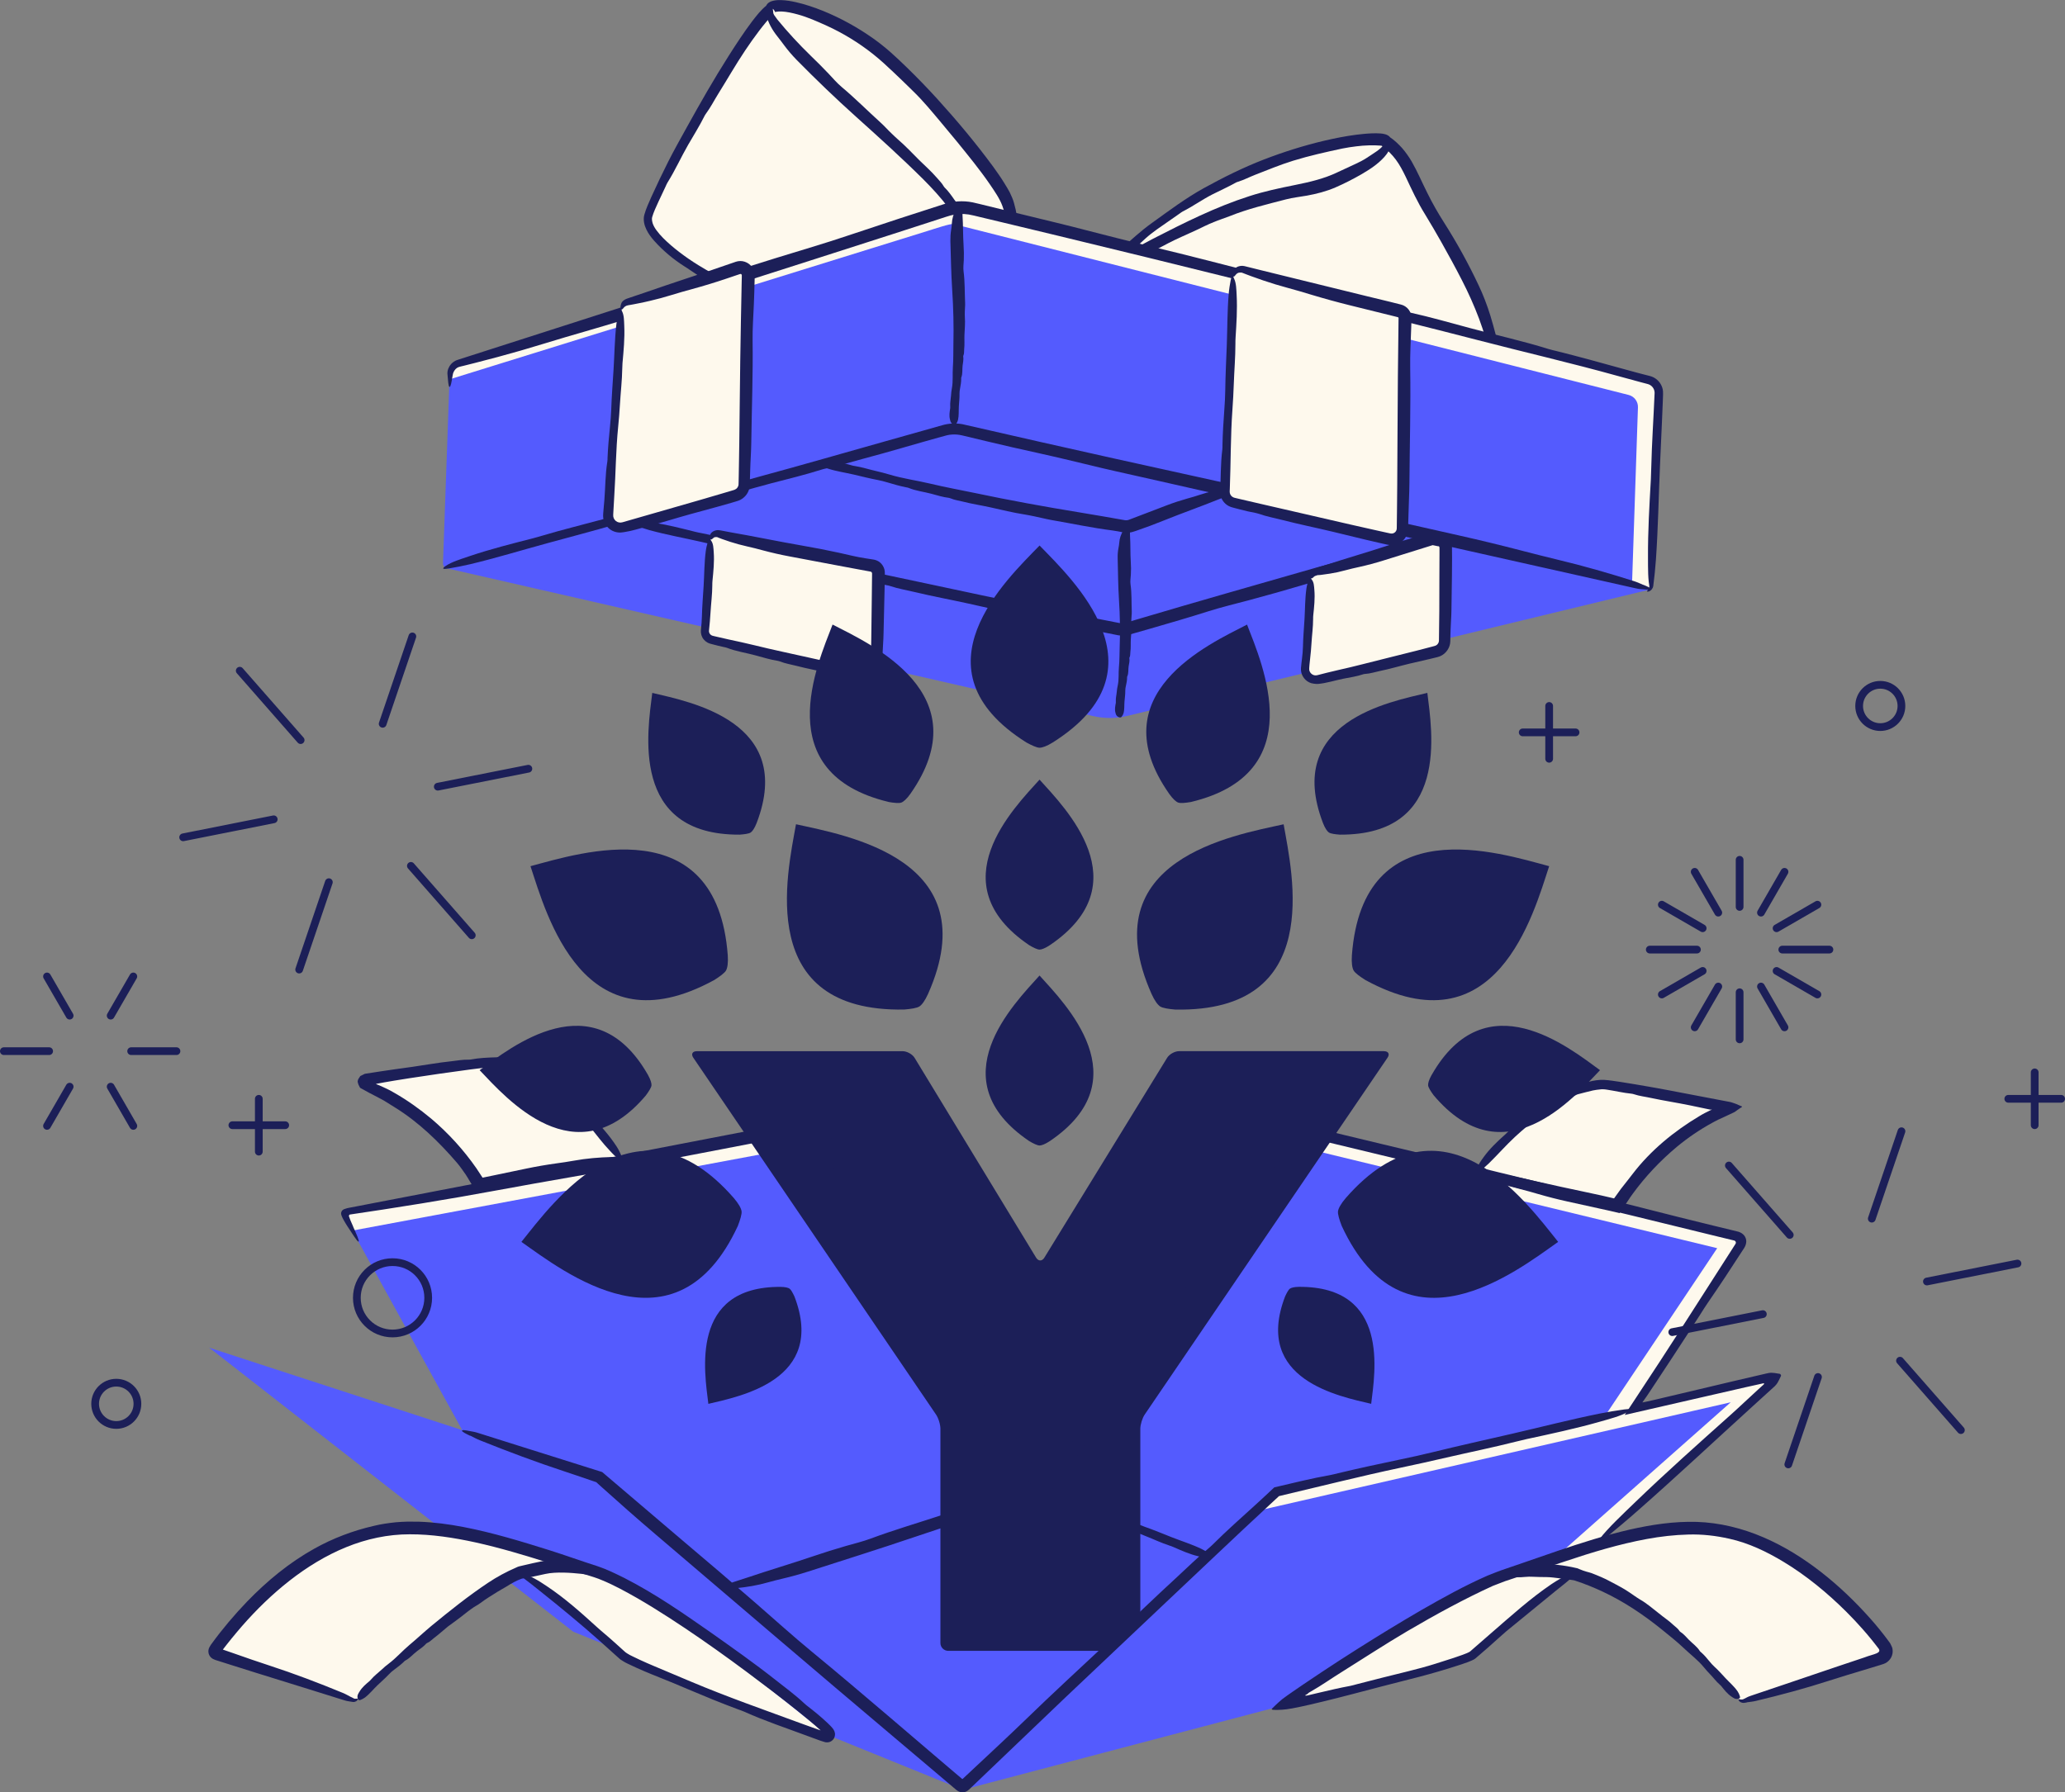 <?xml version="1.0" encoding="UTF-8"?><svg id="b" xmlns="http://www.w3.org/2000/svg" width="534.18" height="463.74" viewBox="0 0 534.18 463.74"><rect x="0" y="0" width="534.18" height="463.74" fill="#808080" stroke="none"/><g id="c"><g><polygon points="119.57 370.04 54.11 348.7 148.27 422.18 249.04 463.1 381.05 428.34 460.25 355.9 421.87 364.97 450.35 320.76 338.8 293.7 269.72 386.54 210.98 290.62 88.43 313.5 119.57 370.04" fill="#545bfe"/><g><path d="M277.36,75.31c2.28-1.93,5.91-4.36,10.21-6.92,27.91-30.69,69.31-34.71,71-32.3,6.93,5.29,6.3,10.83,13.48,22.55,7.18,11.71,15.87,30.61,13.73,38.04s-39.09,22.3-94.12,10.97h0c14.13,19.29,9.93,37.95,9.42,43.44-.32,3.51-15.76-.57-32.08-1.34-18.08-.85-37.24,1.29-38.12-1.01-1.02-2.64-.8-14.62,8.07-29.54h0c-12.19,11.06-38.72,8.59-54.59,17.78-15.87,9.2-36.91-31.78-34.26-35.02s11.21-11.71,36.91-23.43c1.73-.79,3.56-1.49,5.47-2.11h0s-27.14-12.63-25.12-20.82c2.02-8.19,25.06-49.25,31.49-53.66,1.01-3.53,18.64,1.39,30.99,13.1,12.34,11.71,25.21,28.22,29.48,35.77,4.28,7.56,1.36,24.04,1.36,24.04h0c.61-.76,1.34-1.51,2.2-2.25,3.39-2.94,14.34,2.52,14.34,2.52" fill="#fef9ed"/><path d="M198.2,2.73c-.04,.33-.11,.64-.04,.97,.57,2.27,1.64,4.09,2.96,5.75,.61,.76,1.19,1.54,1.76,2.31,.99,1.33,2.07,2.58,3.2,3.74,4.98,5.06,10.06,9.95,15.31,14.66,5.9,5.3,11.8,10.63,17.41,16.2,2.32,2.33,4.57,4.75,6.54,7.39,1.87,2.47,3.92,4.84,5.41,7.59,.49,.9,1.02,1.8,1.55,2.69,.83,1.35,1.48,2.8,2.36,4.11,.14,.2,.27,.41,.38,.63,.72,1.5,1.4,3.02,2.42,4.35,.44,.57,.83,1.21,1.61,1.41,.5,.13,.74,0,.67-.53-.07-.58-.18-1.17-.39-1.72-.72-1.92-1.86-3.64-2.86-5.42-.89-1.59-1.77-3.2-2.81-4.71-.42-.63-.83-1.31-1.19-1.99-.66-1.26-1.41-2.47-2.24-3.63-.11-.15-.25-.29-.33-.45-.37-.81-.87-1.55-1.39-2.26-.54-.7-1.12-1.38-1.63-2.11-.78-1.12-1.57-2.26-2.57-3.22-.09-.09-.16-.19-.22-.3-.47-.86-1.21-1.52-1.82-2.26-1.39-1.61-3.01-3.04-4.48-4.48-1.84-1.84-3.62-3.74-5.6-5.44-.56-.48-1.07-1-1.6-1.5-.95-.89-1.81-1.89-2.78-2.76-3.39-3.07-6.61-6.31-10.11-9.25-1.23-1.03-2.27-2.27-3.38-3.44-1.5-1.58-3.04-3.12-4.6-4.62-3.07-2.98-5.98-6.14-8.65-9.39-.52-.69-1.03-1.4-1.41-2.12-.07-.14-.14-.31-.25-.39-.25-.18-.33-.44-.66-.59-.14-.05-.29,.02-.4,.21-.1,.17-.15,.41-.18,.59Z" fill="#1c1f58"/><path d="M261.57,73.69c.2-.5,.43-.92,.58-1.51,1.01-4.21,1.63-8.62,1.25-13.23-.17-2.12-.46-4.27-1.1-6.43-.23-.93-.69-1.86-1.11-2.78-.45-.79-.89-1.59-1.37-2.33-.94-1.52-1.94-2.96-2.97-4.37-4.51-6.12-9.35-11.9-14.43-17.49-2.54-2.79-5.17-5.5-7.88-8.14-1.35-1.33-2.73-2.6-4.15-3.88-1.44-1.28-2.95-2.47-4.51-3.58-4.04-2.86-8.38-5.26-12.95-7.12-2.29-.92-4.63-1.72-7.07-2.27-1.22-.27-2.46-.49-3.76-.53-.65-.03-1.32,0-2.02,.15-.35,.08-.72,.19-1.1,.43-.38,.2-.74,.65-.9,1.15l.31-.43c-1.59,1.25-2.65,2.69-3.78,4.13-1.1,1.45-2.13,2.93-3.14,4.43-2.01,2.99-3.93,6.05-5.8,9.12-3.67,6.04-7.07,12.23-10.49,18.42-1.61,2.92-3.1,5.9-4.54,8.91-.72,1.51-1.43,3.02-2.12,4.55-.67,1.55-1.39,3.02-1.87,4.77-.31,1.29,.02,2.61,.54,3.69,.52,1.11,1.24,2.04,2,2.92,2.35,2.63,5.02,4.85,7.93,6.7,.45,.29,.9,.56,1.33,.87,2.97,2.05,6.04,3.96,9.35,5.37,1.42,.6,2.91,1.28,4.19,1.21,.82-.05,.86-.32,.02-.92-.95-.68-1.95-1.37-2.99-1.99-3.65-2.19-7.46-4.17-10.95-6.58-1.55-1.08-3.06-2.22-4.47-3.43-1.4-1.22-2.76-2.5-3.78-3.91-.43-.57-.78-1.2-.99-1.82-.17-.61-.27-1.21-.1-1.68,.14-.54,.43-1.24,.69-1.88,.29-.66,.58-1.32,.89-1.98,.63-1.33,1.25-2.66,1.88-4,.16-.35,.31-.73,.51-1.04,1.94-3.1,3.46-6.5,5.3-9.7,1.42-2.46,2.95-4.88,4.23-7.45,.11-.23,.26-.45,.41-.66,1.18-1.6,2.11-3.42,3.16-5.11,2.33-3.72,4.51-7.56,6.95-11.2,1.16-1.73,2.36-3.44,3.61-5.08,.62-.82,1.25-1.61,1.89-2.37,.32-.35,.65-.74,.96-1.05l.47-.46c.14-.11,.27-.22,.41-.34l-.18-1.5s-.08-.05,.11,.09c.08,.07,.05,.07,.16,.2,.1,.11,.18,.23,.24,.36,.04,.07,.03,.11,.1,.21,.02,.02,.02,0,.02,0,.01,0,.02-.01,.03-.02l.2-.06c.36-.07,.89-.09,1.43-.08,1.33,.06,2.77,.38,4.18,.77,2.54,.69,5,1.8,7.45,2.9,4.28,1.95,8.34,4.44,12.03,7.37,.93,.73,1.81,1.5,2.69,2.28l2.64,2.45c1.75,1.66,3.48,3.33,5.2,5.03,2.43,2.37,4.61,5.03,6.81,7.64,2.97,3.53,5.91,7.11,8.76,10.73,1.39,1.79,2.77,3.6,4.05,5.47,1.26,1.87,2.6,3.75,3.3,5.7,1.45,4.09,1.57,8.72,1.5,13.21-.06,1.88-.2,3.75-.39,5.62-.04,.38-.1,.83-.05,1.13,.09,.58,.04,1.49,.35,1.62l.04,.02h-.12s-.02,.02-.02,.03c-.01,.01-.02,.02-.02,.04l.2-.07c.28,0,.56-.68,.77-1.2Z" fill="#1c1f58"/><path d="M358.21,36.92c-.07,.22-.23,.38-.31,.53-.29,.55-1.02,1.16-1.83,1.73-.81,.57-1.72,1.14-2.63,1.74-.85,.55-1.77,1.02-2.7,1.45-1.62,.75-3.23,1.5-4.83,2.24-3.36,1.61-7.07,2.49-10.98,3.27-3.9,.78-7.91,1.63-11.77,2.88-8.73,2.8-16.82,6.88-24.85,10.99-3.35,1.74-6.6,3.64-9.91,5.47-3.09,1.76-6.06,3.68-9.16,5.56-1.02,.62-2.01,1.35-2.91,2.2-1.41,1.29-2.64,2.74-3.58,4.34-.14,.25-.28,.5-.45,.73-1.12,1.6-2.16,3.28-2.68,5.16-.23,.81-.51,1.65-.15,2.43,.23,.5,.5,.55,.86,.11,.4-.49,.8-1.01,1.12-1.56,1.14-1.93,2.04-3.99,3.29-5.84,.55-.83,1.16-1.6,1.77-2.37,.6-.72,1.27-1.39,1.98-2.05,.58-.55,1.28-1.03,2-1.46,1.32-.79,2.67-1.52,4.01-2.36,.17-.11,.34-.24,.53-.31,1.85-.66,3.5-1.88,5.22-2.77,1.34-.69,2.75-1.29,4-2.15,.11-.08,.25-.13,.38-.17,1.03-.3,1.93-.91,2.89-1.36,2.11-1,4.13-2.19,6.24-3.2,2.64-1.26,5.34-2.38,7.95-3.69,.73-.36,1.5-.68,2.25-.99,1.34-.56,2.73-1,4.08-1.52,4.72-1.91,9.65-3.07,14.64-4.37,1.76-.46,3.59-.64,5.42-.97,2.47-.45,4.98-1.09,7.34-2.11,2.35-1.02,4.5-2.13,6.68-3.37,2.14-1.26,4.28-2.6,6.02-4.56,.7-.81,1.44-1.77,1.49-3.11,0-.26-.04-.58-.18-.75-.25-.35-.64-.78-.94-.57-.25,.17-.21,.55-.29,.79Z" fill="#1c1f58"/><path d="M385.38,98.75c.38-.27,.78-.5,1.12-1,.15-.23,.29-.48,.4-.76l.23-.7c.13-.47,.33-.97,.36-1.44l.18-1.44c.02-.47,.01-.94,.01-1.41-.02-1.89-.35-3.71-.79-5.5l-.66-2.44c-.23-.8-.47-1.61-.7-2.4-.85-2.73-1.87-5.41-3.08-7.94-2.62-5.55-5.57-10.91-8.86-16.08-1.59-2.49-3.05-5.04-4.36-7.7-1.34-2.65-2.5-5.43-4.07-8.18-.71-1.21-1.54-2.38-2.47-3.46-.94-1.03-2.06-2.1-3.06-2.74-.63-.84-1.89-.98-2.52-1.03-.75-.06-1.46-.05-2.17-.03-1.41,.05-2.79,.2-4.17,.37-2.75,.36-5.45,.9-8.13,1.52-5.36,1.26-10.61,2.92-15.74,4.9-5.34,2.06-10.45,4.62-15.46,7.37-4.72,2.61-9.04,5.86-13.43,9.01-1.45,1.04-2.86,2.17-4.22,3.36-2.07,1.82-4.18,3.61-6,5.7l-.42,.48c-.14,.15-.31,.34-.37,.38l-1.74,.96c-.63,.36-1.26,.72-1.87,1.11-1.23,.76-2.42,1.6-3.53,2.56-.94,.82-1.98,1.68-2.29,2.73-.2,.67,.03,.83,.77,.45,.83-.43,1.7-.87,2.53-1.37,1.46-.88,2.9-1.8,4.35-2.72l2.19-1.37,.56-.34c.14-.09,.3-.17,.43-.27l.34-.36,.88-.94c2.12-2.2,4.41-4.25,6.67-6.31,.94-.85,1.99-1.66,3.04-2.41,1.95-1.36,3.88-2.71,5.84-4.07,.25-.18,.5-.38,.77-.52,2.62-1.32,5.02-3.06,7.64-4.4,2.01-1.03,4.1-1.94,6.09-3.06,.17-.1,.38-.18,.57-.23,1.52-.47,2.95-1.22,4.43-1.8,3.25-1.26,6.49-2.61,9.85-3.65,4.18-1.29,8.46-2.24,12.72-3.15,1.2-.25,2.41-.42,3.62-.57,1.07-.14,2.15-.22,3.21-.25,1.04-.03,2.13-.02,2.97,.06,.11,0,.21,.03,.27,.03h.05s.02,0,.03,0l.06,.04-.02-.03c.39,.31,.84,.65,1.17,.94l.9,.83,.83,.89,.76,.95c.97,1.31,1.77,2.82,2.54,4.42,1.52,3.22,3.08,6.64,5.04,9.77,.73,1.2,1.45,2.41,2.16,3.62,.69,1.2,1.38,2.37,2.05,3.57,1.82,3.23,3.6,6.49,5.29,9.79,1.67,3.25,3.17,6.59,4.45,10,1.26,3.41,2.35,6.91,2.75,10.44,.06,.37,.06,.73,.05,1.09v1.09c-.15,.68-.14,1.44-.45,1.97-.12,.24-.31,.51-.38,.74-.12,.45-.59,1.04-.37,1.32,.19,.24,.77-.07,1.21-.38Z" fill="#1c1f58"/><path d="M426.98,151.49l1.89-49.69c.06-1.51-.95-2.85-2.41-3.22L251.8,54.35c-2.28-.58-4.68-.51-6.93,.18l-126.29,39.21c-1.3,.4-2.2,1.58-2.25,2.94l-1.73,49.03c-.02,.64,.41,1.2,1.03,1.34l167.2,38.24c2.89,.66,5.89,.64,8.77-.05l134.36-32.5c.58-.14,.99-.65,1.01-1.24Z" fill="#545bfe"/><path d="M426.47,98.58L251.8,54.35c-2.28-.58-4.68-.51-6.93,.18l-126.29,39.21c-1.3,.4-2.2,1.58-2.25,2.94l-.12,1.5,123.57-38.37c2.25-.7,6-1.97,6.86-1.85l174.66,44.23c1.46,.37,2.47,1.71,2.41,3.22l-1.54,45.95,4.77,1.13c.58-.14,.02-.41,.04-1l1.89-49.69c.06-1.51-.95-2.85-2.41-3.22Z" fill="#fef9ed"/><path d="M290.94,136.9c-.13,.12-.31,.22-.39,.36-.56,1-.95,2.03-1.01,3.09-.03,.49-.12,.98-.21,1.46-.16,.83-.23,1.67-.21,2.5,.09,3.63,.11,7.26,.34,10.9,.26,4.09,.34,8.18,.18,12.27-.07,1.71-.02,3.42-.19,5.12-.16,1.6,.05,3.23-.32,4.82-.12,.53-.2,1.06-.24,1.6-.07,.82-.3,1.63-.24,2.45,0,.13,.01,.26,0,.38-.16,.86-.35,1.71-.09,2.59,.11,.38,.15,.77,.75,1.07,.38,.19,.66,.19,.84-.06,.21-.27,.38-.56,.47-.85,.3-1.03,.18-2.08,.27-3.12,.08-.93,.22-1.86,.2-2.79,0-.39,.06-.79,.15-1.17,.17-.72,.31-1.43,.32-2.16,0-.09-.02-.19,.02-.28,.42-.87,.24-1.79,.38-2.68,.11-.69,.31-1.37,.18-2.08-.01-.06,0-.13,.04-.19,.25-.47,.16-.97,.23-1.45,.15-1.06,.05-2.14,.11-3.21,.08-1.34,.26-2.68,.14-4.02-.03-.38,0-.76,0-1.13,0-.67,.13-1.34,.11-2.02-.1-2.36,.02-4.72-.32-7.09-.12-.83,.03-1.66,.08-2.49,.07-1.12,.06-2.25-.02-3.38-.14-2.22-.05-4.44-.19-6.66-.01-.46-.02-.92-.03-1.38,0-.09,0-.2-.08-.28-.17-.15-.24-.38-.6-.41-.3-.02-.49,.16-.64,.29Z" fill="#1c1f58"/><path d="M372.66,139.72c-.56,.02-1.07-.03-1.71,.07-4.52,.69-9.05,1.56-13.59,2.77-2.09,.56-4.2,1.06-6.29,1.55-3.6,.85-7.19,1.78-10.71,2.79-15.39,4.42-30.79,8.78-46.13,13.34l-3.15,.93c-.41,.09-.84,.12-1.26,.07-.11-.01-.2-.03-.32-.05l-.41-.08-.83-.16-6.63-1.3-13.26-2.65c-8.84-1.79-17.67-3.64-26.49-5.55-7.37-1.59-14.76-3.08-22.11-4.77-6.93-1.59-13.94-2.83-20.83-4.63-2.27-.59-4.58-1.15-6.9-1.67-3.54-.8-7.02-1.76-10.6-2.44-.55-.1-1.1-.21-1.64-.35-3.7-.93-7.4-1.89-11.17-2.41-1.62-.22-3.33-.53-4.62-.19-.83,.22-.82,.5,.23,.91,1.17,.45,2.4,.89,3.66,1.24,4.43,1.22,8.98,2.04,13.46,3.06,4.01,.91,8.01,1.88,12.06,2.7,1.67,.34,3.4,.77,5.07,1.21,3.09,.81,6.18,1.6,9.31,2.25,.41,.09,.84,.15,1.22,.27,3.76,1.2,7.71,1.84,11.56,2.78,2.96,.72,5.94,1.54,8.97,2.04,.27,.04,.55,.12,.81,.21,2.03,.68,4.19,1.03,6.27,1.53,4.59,1.1,9.26,1.96,13.89,2.98,5.78,1.28,11.55,2.65,17.38,3.74,1.64,.31,3.27,.67,4.9,1.01,2.91,.6,5.8,1.34,8.72,1.91l7.78,1.55c.89,.13,1.8,.08,2.67-.13l1.94-.55,3.75-1.07c5-1.44,10-2.9,14.95-4.47,3.48-1.1,7.07-1.95,10.62-2.9,4.8-1.28,9.58-2.64,14.33-4.05,9.39-2.71,18.79-5.42,28.18-8.13l5.84-1.68c.4-.12,.87-.24,1.15-.41,.56-.33,1.51-.68,1.45-1.03-.05-.3-.88-.26-1.51-.24Z" fill="#1c1f58"/><path d="M425.08,151.33c-.77-.31-1.42-.65-2.32-.94-6.46-2.05-13.04-3.96-19.84-5.58-3.13-.75-6.25-1.55-9.34-2.35-5.32-1.38-10.69-2.69-16-3.88-23.23-5.23-46.45-10.52-69.7-15.61-13.08-2.86-26.17-5.77-39.25-8.73-6.55-1.49-13.1-2.98-19.65-4.48-1.75-.32-3.59-.22-5.29,.28l-4.84,1.37-9.69,2.73c-10.8,3.03-21.56,6.16-32.39,9.09-10.21,2.76-20.32,5.88-30.6,8.44-3.38,.84-6.81,1.74-10.21,2.68-5.2,1.42-10.43,2.68-15.61,4.23-.8,.24-1.6,.47-2.4,.68-5.5,1.41-11,2.79-16.37,4.6-2.31,.78-4.77,1.53-6.32,2.59-.99,.68-.81,.92,.82,.64,1.83-.31,3.73-.67,5.62-1.12,6.63-1.59,13.21-3.6,19.81-5.4,5.9-1.61,11.82-3.16,17.72-4.87,2.44-.71,5-1.37,7.49-1.99,4.6-1.14,9.2-2.31,13.79-3.62,.6-.17,1.21-.37,1.79-.5,5.73-1.21,11.4-3.02,17.1-4.51,4.39-1.14,8.84-2.22,13.21-3.6,.39-.12,.81-.22,1.2-.3,3.11-.63,6.21-1.61,9.29-2.43,6.79-1.79,13.54-3.84,20.34-5.72,1.15-.32,1.91-.55,2.81-.6,.88-.06,1.76,.02,2.62,.22l6.43,1.54c4.29,1.02,8.58,2.02,12.89,2.95,2.42,.52,4.84,1.11,7.25,1.66,4.31,.99,8.6,2.11,12.92,3.07,15.11,3.36,30.2,6.93,45.33,10.04,5.32,1.09,10.63,2.47,15.94,3.74,7.18,1.71,14.4,3.35,21.6,4.93,14.18,3.18,28.39,6.37,42.57,9.55l8.82,1.98c.6,.13,1.3,.3,1.79,.32,.94,.04,2.42,.3,2.56-.03,.12-.28-1.02-.74-1.88-1.09Z" fill="#1c1f58"/><path d="M318.25,126.61c-.31-.03-.6-.11-.93-.08-2.36,.28-4.69,.72-6.96,1.5-1.05,.36-2.11,.66-3.17,.95-1.82,.51-3.62,1.1-5.37,1.77l-5.73,2.19-2.86,1.09-1.29,.49c-.26,.08-.54,.12-.81,.1l-5.89-1.03-6.05-1.02c-9.08-1.48-18.14-3.14-27.16-5.04-3.77-.79-7.56-1.47-11.3-2.37-3.53-.84-7.14-1.32-10.63-2.37-1.15-.34-2.33-.65-3.51-.92-1.8-.41-3.57-.99-5.4-1.28-.28-.04-.57-.09-.84-.17-1.88-.53-3.75-1.08-5.71-1.19-.84-.05-1.72-.17-2.44,.3-.46,.3-.48,.58,.03,.86,.58,.32,1.19,.62,1.83,.83,2.24,.73,4.58,1.06,6.87,1.59,2.04,.47,4.08,1.01,6.15,1.39,.86,.16,1.73,.4,2.58,.65,1.56,.47,3.13,.92,4.74,1.24,.21,.04,.43,.06,.62,.14,1.88,.79,3.93,1,5.88,1.52,1.5,.4,3.01,.89,4.58,1.07,.14,.02,.28,.06,.41,.12,1.01,.45,2.13,.57,3.19,.85,2.34,.6,4.74,.96,7.1,1.48,2.95,.65,5.89,1.39,8.88,1.85,.84,.13,1.67,.32,2.51,.48,1.49,.29,2.96,.7,4.46,.96,5.24,.9,10.44,2.02,15.72,2.69,.46,.06,.92,.13,1.38,.22l1.45,.29c.62,.11,1.26,.1,1.88,0,.29-.05,.66-.16,.87-.23l.67-.22c2.4-.82,4.78-1.71,7.12-2.66,4.63-1.87,9.35-3.52,13.98-5.39l2.9-1.11c.2-.08,.43-.16,.56-.3,.24-.27,.7-.52,.6-.87-.08-.29-.54-.32-.88-.36Z" fill="#1c1f58"/><path d="M247.6,53.81c-.13,.14-.31,.26-.39,.42-.55,1.17-.93,2.36-.98,3.58-.02,.56-.11,1.13-.19,1.68-.15,.96-.21,1.93-.19,2.88,.13,4.18,.19,8.35,.46,12.53,.31,4.7,.43,9.41,.32,14.11-.05,1.96,.02,3.93-.13,5.89-.14,1.85,.08,3.71-.26,5.56-.12,.61-.19,1.23-.22,1.84-.06,.94-.28,1.88-.21,2.83,.01,.15,.02,.29,0,.44-.15,.99-.33,1.98-.06,2.98,.11,.43,.16,.88,.76,1.21,.39,.21,.66,.2,.84-.08,.2-.32,.38-.65,.46-.99,.28-1.19,.16-2.4,.23-3.59,.07-1.07,.2-2.14,.17-3.22-.01-.44,.05-.91,.14-1.36,.16-.83,.3-1.65,.3-2.49,0-.11-.03-.22,.01-.33,.41-1.01,.22-2.06,.35-3.09,.1-.79,.29-1.59,.16-2.39-.01-.07,0-.15,.04-.22,.25-.55,.15-1.12,.21-1.68,.14-1.23,.02-2.47,.07-3.7,.07-1.54,.22-3.08,.1-4.63-.04-.44-.01-.87-.01-1.31,0-.78,.12-1.55,.08-2.33-.13-2.72-.04-5.43-.4-8.15-.13-.96,.02-1.91,.06-2.87,.05-1.29,.03-2.59-.06-3.89-.17-2.55-.1-5.1-.27-7.65-.02-.53-.03-1.06-.05-1.59,0-.11,0-.23-.09-.32-.17-.17-.25-.43-.61-.45-.3-.02-.49,.19-.64,.35Z" fill="#1c1f58"/><path d="M183.83,139.57l-1.12,23.59c-.04,.89,.56,1.69,1.43,1.89l39.69,9.08c1.12,.26,2.2-.56,2.25-1.71l1.12-24.23c.04-.9-.58-1.7-1.46-1.89l-39.69-8.45c-1.11-.24-2.17,.58-2.23,1.72Z" fill="#fef9ed"/><path d="M339.17,149.65l-1.08,23.27c-.07,1.51,1.33,2.67,2.8,2.31l30.44-7.37c.99-.24,1.69-1.1,1.74-2.12l.99-24.49c.02-.51-.12-.97-.38-1.35l-3.15-.74-29.71,8.4c-.94,.27-1.61,1.1-1.65,2.08Z" fill="#fef9ed"/><path d="M184.69,139.07c.23-.13,.47-.09,.65-.11,.17,0,.31,.04,.42,.12,0,.01,.12,.05,.2,.08l.26,.1,.53,.2c.7,.26,1.42,.5,2.13,.73,1.43,.46,2.89,.86,4.38,1.19,1.38,.3,2.74,.66,4.08,1.02,2.32,.62,4.68,1.16,7.01,1.59l11.87,2.24,5.94,1.11,2.93,.54c.25-.01,.5,.21,.5,.5l-.08,6.93c-.04,3.41-.09,6.83-.13,10.25l-.1,5.13-.03,1.26c0,.26,0,.54-.14,.78-.25,.48-.86,.74-1.4,.56-2.36-.5-4.72-1.01-7.08-1.51l-7.15-1.59c-4.78-1.08-9.58-2.06-14.33-3.24-2.24-.56-4.5-1.02-6.76-1.52-1.13-.25-2.26-.5-3.38-.77l-.42-.1c-.11-.03-.21-.05-.31-.08-.2-.06-.39-.18-.53-.33-.3-.3-.41-.75-.33-1.15h0c.16-1.43,.29-3.03,.38-4.54,.14-2.35,.45-4.69,.46-7.05,0-.36,0-.73,.04-1.09,.24-2.47,.51-4.94,.33-7.42-.08-1.07-.08-2.19-.66-3-.37-.52-.64-.48-.85,.23-.23,.8-.44,1.63-.55,2.47-.39,2.96-.37,5.97-.55,8.95-.16,2.66-.39,5.33-.45,8.01-.01,.55-.05,1.11-.09,1.68-.06,.6-.12,1.2-.17,1.79v.02c-.08,.84,.17,1.71,.71,2.38,.27,.33,.6,.61,.98,.82,.19,.11,.39,.19,.6,.26,.18,.06,.48,.13,.58,.16,1,.27,2.01,.52,3.03,.74,.27,.06,.55,.09,.79,.19,2.4,.94,4.99,1.3,7.47,1.98,1.91,.52,3.83,1.12,5.81,1.42,.18,.03,.36,.09,.52,.15,1.29,.53,2.71,.74,4.05,1.09,2.97,.78,6,1.32,9,2.02l4.14,.99,2.07,.49,2.29,.51c1.97,.46,4.02-.73,4.61-2.58,.17-.48,.22-1,.23-1.53l.03-.85,.06-1.62c.06-1.93,.25-3.86,.28-5.79l.18-7.73,.09-3.86,.06-3.98c.05-1.41-.8-2.75-2.06-3.28-.31-.14-.64-.22-.98-.27l-.63-.1-1.19-.18c-2.35-.34-4.67-.95-7-1.46-3.15-.69-6.32-1.3-9.5-1.85-6.26-1.08-12.48-2.4-18.74-3.48l-1.94-.37c-.34-.05-.59-.14-1.09-.16-.45,0-.9,.11-1.28,.34-.31,.18-.63,.48-.72,.75-.09,.26-.17,.59-.15,.86,.02,.27,.13,.46,.31,.48,.3,.01,.52-.39,.79-.5Z" fill="#1c1f58"/><path d="M340,149.14c.2-.15,.45-.18,.63-.26,.17-.07,.34-.1,.5-.08,.23,0,.63-.06,.94-.1,.66-.08,1.32-.17,1.98-.28,1.32-.21,2.63-.49,3.93-.85,1.2-.33,2.42-.61,3.62-.87,2.08-.46,4.14-1.01,6.16-1.64l12.82-4c-.1-.04,.71,.13,1.22,.24,.19,.04,.14,.02,.19,.03h.09c.05,.03,.15,0,.18,.06,.08,.1,.1,.23,.11,.37v1.65s-.03,6.87-.03,6.87c.01,5.17-.02,10.41-.11,15.52-.02,.41-.23,.81-.56,1.07-.18,.13-.33,.21-.6,.28l-.94,.25-3.77,.98-7.55,1.89c-4.21,1.03-8.4,2.17-12.64,3.1-1,.22-1.99,.46-2.98,.71l-1.49,.38c-.5,.12-1.02,.3-1.36,.29-.77,.02-1.52-.6-1.65-1.37-.06-.33,.02-.88,.05-1.39l.16-1.53c.16-1.34,.28-2.71,.36-4.07,.12-2.08,.42-4.15,.42-6.24,0-.32,0-.65,.04-.97,.23-2.19,.47-4.37,.28-6.57-.08-.95-.1-1.94-.68-2.66-.37-.46-.65-.43-.85,.2-.23,.7-.43,1.44-.53,2.19-.37,2.62-.33,5.29-.49,7.93-.15,2.36-.35,4.72-.4,7.1-.02,.98-.12,2-.24,2.99l-.16,1.37-.07,.69c-.02,.24-.06,.4-.05,.85,.03,1.58,1.17,3.07,2.71,3.51,.4,.12,.83,.14,1.22,.18,.25,.02,.49,.01,.73-.02l.48-.06c.28-.04,.56-.08,.84-.13,.56-.1,1.12-.22,1.67-.36,1.11-.26,2.22-.56,3.34-.78,1.72-.34,3.48-.59,5.17-1.16,.15-.05,.32-.07,.47-.08,1.24-.06,2.44-.47,3.65-.72,2.66-.54,5.28-1.33,7.93-1.96l4.98-1.15,1.24-.3,.62-.15,.35-.09c.2-.05,.4-.12,.59-.2,1.56-.65,2.63-2.25,2.65-3.9,0-1,.04-1.93,.07-2.9,.04-1.71,.21-3.42,.22-5.13l.13-8.99,.03-4.49-.02-2.25v-.8c0-.31-.04-.62-.11-.91-.14-.58-.43-1.11-.79-1.54-.39-.13-.72-.32-1.15-.41l-1.13-.24-1.91-.45-3.35,.89c-2.75,.76-5.49,1.6-8.2,2.49-5.34,1.76-10.76,3.3-16.1,5.06l-1.67,.52c-.28,.1-.53,.15-.91,.31-.34,.15-.65,.38-.91,.65-.21,.22-.42,.52-.44,.77-.08,.47-.05,1.15,.32,1.17,.3,.02,.51-.36,.75-.51Z" fill="#1c1f58"/><path d="M117,97.66c.09-.46,.16-1,.28-1.27,.13-.32,.32-.61,.57-.89,.23-.24,.51-.43,.81-.53,.22-.08,.85-.22,1.3-.33l2.94-.74c1.96-.51,3.92-1.03,5.89-1.54,3.93-1.06,7.88-2.19,11.85-3.42,3.65-1.13,7.33-2.2,10.96-3.25,6.27-1.82,12.54-3.73,18.7-5.7l40.39-12.92,20.18-6.48,10.08-3.26,2.52-.82c.82-.26,1.74-.58,2.45-.77,1.52-.4,3.12-.49,4.68-.24,.83,.13,1.85,.41,2.8,.63l2.9,.69,5.8,1.39,11.6,2.79c7.73,1.88,15.46,3.76,23.2,5.64,15.46,3.79,30.93,7.63,46.38,11.53,12.91,3.26,25.84,6.41,38.73,9.76,12.15,3.16,24.39,5.98,36.5,9.35,2,.54,4.01,1.09,6.03,1.64l1.52,.4c.49,.12,.77,.26,1.09,.51,.61,.51,.93,1.24,.86,2.08-.27,6.4-.71,12.76-.86,19.18-.02,.99-.05,1.98-.1,2.96-.38,6.72-.78,13.45-.74,20.17,0,1.45,0,2.93,.05,4.32,.03,.7,.07,1.37,.14,2,.03,.32,.08,.62,.13,.91,.05,.22,.04,.46-.04,.69-.24,.6-.69,.78-.5,.9,.08,.05,.31,.07,.65-.1,.32-.16,.79-.56,.93-1.3,.29-2.28,.53-4.49,.69-6.81,.56-8.08,.7-16.24,1.05-24.36,.16-3.62,.33-7.25,.49-10.89l.23-5.45,.05-1.36c0-.49,.06-.81,.01-1.54-.11-1.29-.83-2.5-1.88-3.24-.43-.31-.92-.54-1.44-.68l-1.13-.29c-.74-.19-1.49-.39-2.23-.58-1.49-.41-2.98-.82-4.46-1.22-5.42-1.51-10.85-3-16.35-4.37-.72-.18-1.47-.34-2.14-.55-6.63-2.07-13.53-3.59-20.29-5.41-5.2-1.4-10.43-2.89-15.73-4.07-.47-.1-.96-.25-1.42-.39-3.58-1.14-7.35-1.98-11.01-2.96-8.06-2.14-16.21-4.05-24.32-6.12-10.13-2.58-20.26-5.27-30.44-7.67-2.86-.67-5.72-1.41-8.58-2.12-5.1-1.26-10.17-2.65-15.28-3.88l-13.39-3.26-6.7-1.64c-1.04-.26-2.41-.61-3.71-.67-1.31-.08-2.64,.01-3.92,.28-.62,.12-1.33,.34-1.84,.51l-1.64,.53-3.28,1.06-6.55,2.12c-4.36,1.44-8.72,2.89-13.07,4.33-6.11,2.06-12.36,3.88-18.55,5.79-8.38,2.58-16.75,5.25-25.07,7.96-16.43,5.27-32.88,10.55-49.31,15.83l-5.11,1.64-2.56,.82c-.39,.11-.97,.3-1.4,.62-.45,.3-.82,.7-1.11,1.16-.23,.37-.41,.82-.49,1.26-.04,.22-.05,.44-.05,.64,0,.17,.02,.33,.04,.48,.14,1.1,.16,2.89,.51,2.97,.3,.07,.53-1.36,.71-2.45Z" fill="#1c1f58"/><path d="M160.79,80.05l-2.7,53.2c-.08,1.66,1.48,2.91,3.08,2.46l28.99-8.16c1.01-.29,1.73-1.19,1.77-2.24l2.02-54.01c.06-1.68-1.56-2.91-3.15-2.4l-28.32,8.97c-.96,.31-1.64,1.18-1.69,2.19Z" fill="#fef9ed"/><path d="M161.73,79.29c.28-.22,.59-.26,.89-.33,.07-.01,.13-.02,.2-.03l.35-.06,.71-.13,1.42-.28c.95-.19,1.9-.39,2.85-.62,1.9-.44,3.79-.95,5.68-1.54,1.74-.55,3.5-1.03,5.24-1.51,3-.82,5.99-1.73,8.91-2.72l2.39-.81,1.08-.36c.06-.02,.1-.03,.15-.02,.11,0,.23,.12,.27,.21,.01,.03,.02,.06,.02,.1,0,0,0,.03,0,.1v.16s0,.32,0,.32l-.03,1.26-.2,10.1c-.12,6.74-.23,13.47-.29,20.21l-.13,11.37-.09,5.69-.05,2.85-.03,1.42-.02,.67c0,.15-.04,.31-.1,.45-.11,.29-.3,.55-.56,.73-.13,.09-.27,.16-.42,.22l-.65,.2-2.73,.81-5.46,1.6-10.95,3.15-9.15,2.63c-.6,.18-1.25,.06-1.73-.34-.48-.4-.73-.98-.67-1.65l.27-4.75c.39-5.97,.41-11.97,1.01-17.93,.2-1.96,.35-3.96,.47-5.95,.18-3.05,.54-6.07,.59-9.13,0-.47,.02-.94,.06-1.41,.29-3.2,.6-6.4,.46-9.61-.06-1.38-.04-2.84-.6-3.87-.36-.66-.64-.61-.86,.3-.25,1.03-.47,2.11-.59,3.21-.44,3.84-.48,7.73-.72,11.6-.21,3.45-.49,6.91-.6,10.38-.05,1.43-.18,2.93-.32,4.38-.27,2.67-.52,5.35-.63,8.04-.01,.35,0,.72-.06,1.05-.54,3.28-.5,6.66-.77,9.98-.06,.64-.11,1.28-.17,1.92l-.08,.96-.04,.48-.02,.24v.13s-.01,.22-.01,.22c-.03,1.18,.49,2.4,1.35,3.21,.85,.83,2.07,1.27,3.26,1.19,.21-.02,.43-.03,.63-.07,.18-.03,.36-.06,.53-.09,1.78-.26,3.53-.87,5.27-1.31,3.85-.98,7.65-2.21,11.5-3.27,2.4-.66,4.81-1.32,7.21-1.97l3.6-1.02,.9-.27,.46-.14c.28-.09,.56-.19,.82-.33,1.05-.55,1.86-1.51,2.2-2.63,.21-.59,.23-1.42,.22-1.64l.03-1.05,.06-2.1c.06-2.5,.26-5,.29-7.51,.12-8.76,.46-17.53,.34-26.28-.04-3.07,.19-6.17,.32-9.26,.09-2.09,.15-4.18,.2-6.27l.02-.78v-.39c0-.16,0-.39-.02-.58-.1-.81-.46-1.59-1.03-2.15-.55-.58-1.3-.96-2.09-1.09-.4-.06-.8-.06-1.19,.01-.19,.03-.39,.09-.56,.14l-.37,.13c-7.77,2.72-15.62,5.21-23.38,7.92l-2.43,.82-1.21,.41-.61,.21c-.19,.06-.49,.17-.71,.31-.38,.22-.77,.59-.88,.91-.12,.31-.24,.7-.23,1.04,0,.33,.11,.57,.29,.59,.29,.02,.53-.54,.87-.76Z" fill="#1c1f58"/><path d="M319.07,71.54l-1.54,55.59c-.03,1.04,.68,1.95,1.69,2.19l40.29,9.49c1.35,.32,2.65-.68,2.69-2.07l1.54-54.43c.03-1.02-.65-1.92-1.63-2.18l-40.28-10.66c-1.36-.36-2.71,.64-2.75,2.06Z" fill="#fef9ed"/><path d="M320.07,70.72c.32-.21,.66-.2,.97-.2,.14,0,.27,.04,.39,.09l.09,.04,.19,.07,.38,.15,1.54,.58c1.03,.38,2.06,.75,3.11,1.1,2.09,.71,4.21,1.36,6.38,1.94,2,.53,3.98,1.13,5.94,1.72,3.38,1.02,6.8,1.96,10.19,2.8l7.6,1.88,3.8,.94,.92,.23s.07,.01,.1,.04c.06,.04,.1,.11,.11,.19-.13,10.04-.24,20.12-.27,30.18l-.07,12.9-.06,6.45-.04,3.23-.02,1.61c0,.37-.11,.67-.33,.93-.22,.26-.54,.42-.87,.46-.18,.02-.3,0-.54-.04l-.79-.17-3.15-.7-6.3-1.42-12.59-2.9-10.52-2.42-5.26-1.22-1.31-.31c-.24-.06-.42-.09-.56-.16-.15-.07-.3-.15-.43-.26-.26-.22-.44-.51-.52-.84-.04-.17-.05-.32-.05-.5l.03-.67c.27-6.78,.18-13.58,.67-20.36,.16-2.23,.28-4.5,.36-6.77,.12-3.46,.42-6.9,.42-10.37,0-.53,0-1.07,.04-1.6,.23-3.64,.47-7.27,.28-10.91-.08-1.56-.1-3.21-.68-4.37-.37-.74-.65-.68-.85,.37-.23,1.18-.43,2.41-.53,3.65-.37,4.37-.33,8.78-.49,13.17-.15,3.92-.35,7.85-.4,11.79-.02,1.63-.12,3.32-.24,4.97-.22,3.04-.42,6.08-.48,9.14,0,.4,.01,.81-.04,1.19-.24,1.87-.33,3.76-.39,5.65l-.08,2.85-.05,1.42-.03,.71c0,.07-.01,.37,0,.57,.01,.22,.05,.44,.09,.65,.29,1.32,1.29,2.48,2.59,2.95,.15,.06,.35,.11,.47,.15l.26,.07,.53,.14,1.06,.28c1.42,.37,2.85,.71,4.3,.97,.26,.05,.52,.13,.77,.21,1.92,.69,3.98,1.06,5.96,1.57,4.37,1.13,8.81,2.02,13.21,3.08,2.75,.66,5.5,1.33,8.25,2l4.13,.96,1.04,.23c.39,.07,.53,.16,1.38,.25,1.42,.1,2.84-.55,3.67-1.66,.47-.62,.79-1.37,.88-2.14,.04-.46,.03-.59,.04-.8v-.6s.07-2.39,.07-2.39c.05-2.84,.23-5.68,.25-8.52,.07-9.94,.36-19.89,.2-29.81-.06-3.49,.16-7,.27-10.51l.07-2.24c.02-.82-.24-1.64-.74-2.28-.49-.65-1.23-1.12-1.99-1.3l-2.91-.73c-1.94-.47-3.88-.94-5.82-1.41-9.06-2.23-18.14-4.46-27.2-6.68l-2.82-.7-1.41-.35c-.21-.05-.53-.14-.85-.15-.31,0-.63,.02-.93,.12-.5,.13-1,.49-1.2,.84-.2,.32-.38,.77-.4,1.15-.02,.38,.1,.65,.27,.67,.29,.01,.53-.62,.92-.82Z" fill="#1c1f58"/></g><g><polygon points="421.87 364.97 450.35 320.76 338.8 293.7 337.13 296.99 444.21 322.96 415.28 366.23 330.55 386.54 326.1 390.72 447.71 362.83 371.34 430.46 381.05 428.34 460.25 355.9 421.87 364.97" fill="#fef9ed"/><path d="M203.5,297.42l57.22,94.12,6.62-8.89-56.36-92.03-120.26,22.46c-1.12,.21-1.71,1.46-1.16,2.46l1.58,2.87,112.36-20.98Z" fill="#fef9ed"/></g><path d="M189.38,410.85c.35,.03,.68,.12,1.07,.08,2.78-.28,5.55-.73,8.28-1.52,1.26-.36,2.54-.67,3.8-.97,2.18-.51,4.35-1.11,6.46-1.79,9.22-2.97,18.47-5.87,27.65-8.98,10.33-3.49,20.73-6.82,31.2-9.92l.8-.24c.23-.06,.48-.1,.72-.12,.49-.03,.98,.04,1.44,.2l3.21,1.17c2.14,.78,4.28,1.58,6.4,2.42,4,1.59,8.12,2.84,12.05,4.63,1.29,.59,2.62,1.15,3.96,1.67,2.04,.8,4.02,1.75,6.11,2.43,.32,.1,.64,.21,.95,.35,2.12,.93,4.23,1.88,6.48,2.41,.97,.23,1.97,.54,2.86,.22,.57-.2,.63-.48,.06-.87-.63-.45-1.31-.88-2.02-1.22-2.51-1.21-5.18-2.04-7.78-3.06-2.31-.91-4.61-1.88-6.97-2.7-.97-.34-1.96-.77-2.92-1.2-1.76-.81-3.52-1.59-5.35-2.25-.24-.09-.49-.15-.71-.27-2.09-1.19-4.44-1.84-6.64-2.77-1.7-.72-3.39-1.53-5.18-2.04-.16-.04-.32-.12-.46-.21-.56-.33-1.16-.59-1.77-.83l-.92-.34-.51-.19c-.23-.08-.47-.15-.7-.21-1.05-.26-2.17-.24-3.21,.06l-2.06,.63c-1.37,.43-2.73,.86-4.11,1.26-3.44,.99-6.92,1.89-10.31,3.07-.95,.33-1.93,.6-2.89,.9-1.72,.54-3.48,.94-5.19,1.51-5.98,1.97-12.04,3.74-17.94,5.94-2.07,.77-4.25,1.29-6.38,1.9-2.89,.83-5.76,1.74-8.6,2.7-5.6,1.9-11.28,3.57-16.89,5.47l-3.5,1.13c-.24,.08-.52,.16-.68,.3-.31,.27-.87,.53-.79,.88,.07,.29,.59,.33,.99,.36Z" fill="#1c1f58"/><path d="M407.69,407.12c-7.41,3.64-23.78,18.79-26.64,21.22s-53.62,15.32-51.5,13.56c1.83-1.52,42.86-29.53,59.13-34.79s33.2-11.84,48.48-11.78c29.74,.12,51.04,32.6,51.04,32.6l-37.84,12.28s-23.65-26.39-42.66-33.1Z" fill="#fef9ed"/><path d="M451.85,440.47c.78-.12,1.49-.16,2.37-.37,6.32-1.51,12.66-3.2,19.03-5.26,2.94-.95,5.89-1.83,8.82-2.71l4.17-1.27c.66-.21,1.37-.39,1.86-.76,.49-.34,.9-.81,1.17-1.37,.27-.56,.38-1.19,.32-1.8,0-.61-.37-1.16-.64-1.75l-.95-1.28-.57-.75-1.17-1.48c-.78-.98-1.6-1.92-2.42-2.85-3.87-4.35-8.08-8.41-12.69-12.01-4.61-3.59-9.61-6.74-15.04-9.06-5.41-2.32-11.26-3.78-17.19-3.97-5.92-.17-11.7,.72-17.33,1.99-6.33,1.46-12.49,3.43-18.58,5.49l-9.11,3.14-4.55,1.56c-1.51,.5-3.06,1.13-4.57,1.73-5.95,2.61-11.59,5.75-17.17,8.95-5.57,3.23-11.06,6.6-16.5,10.04-3.12,1.96-6.21,3.98-9.29,6.02l-4.6,3.08c-1.77,1.23-3.84,2.59-5.52,3.86l-.91,.79-.78,.72c-.26,.24-.52,.48-.74,.72l-.17,.18c-.05,.06-.15,.11-.11,.22,.15,.14,.34,.12,.5,.15,1.37,.03,2.68,0,4.74-.38,1.49-.27,3.08-.62,4.64-.98l3.78-.9c2.46-.6,4.92-1.23,7.38-1.87,4.91-1.28,9.81-2.59,14.74-3.82,3.24-.81,6.52-1.71,9.77-2.71,1.17-.36,2.34-.73,3.51-1.12,.58-.2,1.17-.4,1.76-.62,.29-.11,.59-.23,.89-.37,.29-.13,.64-.28,1-.57,2.14-1.81,4.14-3.58,6.18-5.43,.59-.53,1.18-1.07,1.79-1.58,4.18-3.42,8.36-6.85,12.54-10.26,1.78-1.48,3.74-2.87,4.94-4.19,.77-.87,.58-1.08-.93-.45-1.66,.74-3.32,1.66-4.88,2.71-5.48,3.72-10.39,8.16-15.35,12.46-1.91,1.66-3.81,3.32-5.73,4.99-.07,.07-.45,.26-.78,.4-.35,.15-.72,.29-1.1,.43-.75,.28-1.53,.54-2.3,.8l-4.72,1.51c-2.31,.73-4.75,1.38-7.13,1.97-4.4,1.1-8.8,2.16-13.21,3.33-.57,.15-1.16,.33-1.72,.44-2.75,.51-5.49,1.15-8.23,1.8l-2.66,.63c-.22,.05-.44,.09-.58,.09-.07,0-.12,0-.15-.02,0-.02-.11,0,0-.1l.5-.29c.13-.08,.17-.12,.27-.26,0,0,0-.01,.03-.02l.22-.14c.17-.1,.34-.2,.51-.3,2.63-1.49,5.16-3.29,7.75-4.9,5.69-3.55,11.31-7.25,17.11-10.66,7.23-4.24,14.63-8.29,22.1-11.7,1.06-.41,2.11-.82,3.17-1.22l3.4-1.13c4.02-1.32,8.04-2.65,12.07-3.98,6.99-2.35,14.03-4.48,21.18-5.8,3.57-.66,7.17-1.07,10.76-1.16,3.56-.11,7.12,.3,10.62,1.09,4.94,1.09,9.63,3.33,14,5.97,5.93,3.58,11.35,8.05,16.29,12.97,1.49,1.49,2.94,3.03,4.33,4.62,.7,.79,1.38,1.6,2.05,2.42l.99,1.24,.78,1.01c1.27,1.43-1.16,1.56-3.51,2.48l-6.87,2.3c-4.57,1.55-9.15,3.1-13.72,4.65l-8.21,2.77c-.56,.19-1.22,.4-1.62,.63-.2,.11-.43,.23-.67,.34-.24,.13-.36,.18-.57,.2-.38,.04-.71-.15-.86-.05-.13,.07-.03,.44,.45,.72,.23,.13,.55,.22,.89,.2,.08,0,.17-.01,.25-.03l.18-.03c.12-.02,.23-.03,.34-.05Z" fill="#1c1f58"/><path d="M389.29,407.69c.21,.08,.4,.22,.62,.24,1.57,.18,3.09,.26,4.58,.09,.69-.08,1.38-.07,2.06-.04,1.17,.05,2.33,.08,3.47,.08,1.08,0,2.47,.2,3.76,.36l1.98,.27,.99,.14,.25,.04,.13,.02s.02,0,.02,0c0-.02,.14,.04,.3,.09,2.44,.8,4.87,1.77,7.25,2.9,5.39,2.53,10.45,5.92,15.14,9.71,1.95,1.59,3.95,3.15,5.78,4.9,1.72,1.65,3.66,3.07,5.17,4.94,.5,.61,1.03,1.21,1.59,1.78,.85,.87,1.56,1.87,2.48,2.66,.14,.12,.28,.25,.4,.39,.8,1,1.58,2.02,2.67,2.74,.47,.31,.9,.69,1.63,.57,.46-.08,.65-.28,.52-.67-.14-.44-.32-.87-.57-1.24-.88-1.3-2.09-2.31-3.15-3.45-.95-1.02-1.87-2.07-2.91-3-.43-.39-.82-.84-1.2-1.3-.69-.84-1.38-1.68-2.2-2.39-.11-.09-.23-.17-.31-.29-.72-1.18-1.86-1.94-2.81-2.9-.73-.74-1.39-1.57-2.29-2.13-.08-.05-.14-.13-.19-.21-.4-.64-1.04-1.04-1.57-1.54-1.16-1.12-2.54-1.99-3.78-3.03-1.6-1.23-3.12-2.59-4.9-3.59-.49-.29-.96-.63-1.43-.94-.84-.57-1.67-1.18-2.56-1.7-1.54-.91-3.15-1.72-4.74-2.56-.81-.4-1.65-.74-2.48-1.09l-1.26-.5c-.43-.15-.87-.26-1.31-.38-.62-.17-1.21-.39-1.8-.64l-.49-.21c-.11-.05-.24-.06-.36-.09l-.23-.05-.91-.2c-1.65-.33-3.31-.57-5.03-.69-1.79-.11-3.44-.03-5.14,.12-1.68,.16-3.34,.44-4.96,.85-.67,.15-1.35,.32-2.01,.51-.14,.04-.3,.07-.38,.19-.17,.22-.48,.38-.41,.73,.06,.3,.37,.41,.6,.5Z" fill="#1c1f58"/><path d="M134.61,407.12c7.41,3.64,23.78,18.79,26.64,21.22s54.7,22.23,52.58,20.47c-1.83-1.52-43.94-36.43-60.21-41.69-16.27-5.26-33.2-11.84-48.48-11.78-29.74,.12-51.04,32.6-51.04,32.6l37.84,12.28s23.65-26.39,42.66-33.1Z" fill="#fef9ed"/><path d="M90.84,439.12c-.72-.37-1.33-.75-2.2-1.11-6.16-2.54-12.44-4.94-18.97-7.07-3.01-.98-6-2.02-8.95-3.06l-1.79-.62-.9-.31-.36-.13h0s0-.07,.02-.06h0s.25-.32,.25-.32l.64-.83,1.31-1.64c.89-1.08,1.78-2.16,2.69-3.2,3.76-4.31,7.88-8.31,12.37-11.82,4.49-3.5,9.37-6.5,14.6-8.63,5.22-2.13,10.79-3.34,16.43-3.33,5.68-.02,11.39,.87,17.04,2.1,6.36,1.41,12.64,3.3,18.91,5.28l9.41,2.99c1.6,.5,3.11,.94,4.59,1.59,1.49,.62,2.95,1.33,4.4,2.08,5.79,3.03,11.35,6.57,16.82,10.22,5.46,3.66,10.83,7.49,16.11,11.42,4.41,3.29,8.8,6.61,13.09,10.05,2.13,1.72,4.29,3.46,6.27,5.31,.24,.23,.48,.47,.69,.7l.13,.16s0,.07,.06,.02c.11-.06,.25-.11,.31-.13,.09-.02,.14-.01,.14,0,0,0-.04-.08-.02-.14,0-.13,0-.19,.05-.37l-.12-.04-.23-.07c-.61-.17-1.28-.41-1.92-.63-1.3-.45-2.59-.92-3.88-1.39-9.74-3.59-19.56-7.01-29.14-11.05-3.15-1.33-6.35-2.68-9.54-4.02-1.22-.51-2.42-1.04-3.61-1.59-.6-.27-1.19-.55-1.76-.84l-.87-.43c-.29-.15-.47-.29-.72-.43-.23-.11-.47-.34-.72-.56l-.73-.66-1.47-1.33c-.99-.89-1.98-1.76-3-2.62-.62-.53-1.25-1.06-1.85-1.61-4.13-3.75-8.31-7.5-13-10.61-2-1.34-4.19-2.74-6.05-3.03-1.17-.19-1.16,.12,.12,1.02,1.43,1.06,2.88,2.23,4.35,3.41,5.18,4.13,10.38,8.41,15.39,12.87l3.34,3.01,1.7,1.52c.13,.13,.32,.26,.52,.38l.59,.37c.42,.28,.73,.38,1.09,.57,2.79,1.36,5.57,2.5,8.38,3.62,2.32,.92,4.73,1.92,7.05,2.92,4.3,1.82,8.61,3.6,13.01,5.23,.57,.21,1.18,.41,1.71,.65,5.25,2.37,10.81,4.2,16.26,6.24,1.06,.39,2.12,.78,3.19,1.17,.25,.09,.62,.2,.93,.3l.24,.07,.12,.04,.06,.02s0,0,.17,.03l.2,.02h.1s.16,0,.23,0c.17-.02,.35-.05,.51-.11,.04,0,.26-.1,.42-.21,.17-.11,.33-.25,.46-.4,.27-.33,.36-.57,.44-.9,.03-.16,.05-.32,.05-.47v-.15s-.02-.09-.02-.09c-.02-.21-.13-.54-.15-.57-.04-.09-.09-.19-.13-.26l-.08-.14c-.07-.11-.09-.14-.14-.21-.31-.41-.51-.6-.74-.84l-.65-.64c-1.71-1.61-3.45-3.04-5.25-4.42-.32-.24-.64-.53-.93-.8-2.29-2.14-4.89-4.04-7.36-5.99-5.44-4.3-11.13-8.3-16.82-12.32-7.13-4.98-14.3-9.96-22.19-13.99-2.24-1.11-4.48-2.23-6.99-3.07-4.16-1.32-8.22-2.8-12.39-4.12-7.27-2.28-14.63-4.54-22.24-6.01-3.8-.73-7.67-1.25-11.57-1.38-.98-.02-1.96-.02-2.93-.02-.98,.03-1.97,.08-2.95,.16-1.96,.2-3.91,.48-5.81,.95-5.36,1.23-10.57,3.21-15.36,5.89-6.49,3.61-12.24,8.38-17.34,13.64-1.66,1.73-3.27,3.51-4.81,5.34-.77,.92-1.53,1.85-2.27,2.79l-1.1,1.43-1.25,1.69c-.19,.36-.46,.71-.55,1.09-.1,.38-.1,.8,.01,1.19,.11,.39,.33,.75,.63,1.02,.29,.28,.64,.43,1.04,.59l3.75,1.19,6.83,2.15c4.56,1.42,9.12,2.83,13.68,4.25l8.48,2.65c.58,.18,1.25,.4,1.73,.46,.23,.03,.49,.07,.76,.12,.12,.02,.28,.06,.46,.07,.17,0,.33-.01,.48-.06,.61-.18,.81-.64,.69-.76-.1-.12-.35,0-.64-.02-.14,0-.29-.04-.41-.11-.04-.03-.15-.08-.26-.14-.11-.05-.21-.11-.31-.16Z" fill="#1c1f58"/><path d="M153.33,406.33c-.15-.17-.27-.38-.47-.49-1.41-.84-2.94-1.47-4.59-1.67-.76-.1-1.51-.23-2.27-.35-1.3-.2-2.65-.25-3.97-.12-1.61,.17-2.86,.49-4.22,.77l-1.99,.46-.99,.23-.59,.14c-.34,.08-.49,.2-.65,.26-2.59,1.12-5.04,2.44-7.33,3.97-5.15,3.43-9.9,7.25-14.61,11.11-1.96,1.63-3.81,3.37-5.76,5-1.84,1.54-3.41,3.37-5.34,4.82-.64,.47-1.25,1-1.83,1.55-.9,.83-1.9,1.56-2.69,2.5-.12,.14-.25,.29-.39,.41-.99,.84-1.99,1.66-2.66,2.8-.29,.49-.64,.96-.47,1.67,.11,.45,.33,.62,.71,.47,.43-.17,.84-.38,1.19-.64,1.23-.94,2.18-2.17,3.3-3.23,.99-.95,2.04-1.85,2.98-2.86,.39-.42,.85-.8,1.32-1.14,.87-.63,1.7-1.29,2.48-2.03,.1-.1,.19-.22,.31-.28,1.22-.61,2.04-1.68,3.11-2.47,.82-.61,1.68-1.18,2.36-1.95,.06-.07,.15-.12,.23-.15,.69-.28,1.17-.84,1.74-1.26,1.26-.94,2.4-2.01,3.63-3,1.58-1.16,3.18-2.3,4.69-3.53,.42-.36,.88-.66,1.32-.99,.78-.6,1.68-1.01,2.46-1.6,1.36-1.05,2.84-1.89,4.27-2.82,.72-.45,1.47-.84,2.2-1.28l1.09-.67,1.11-.62c.52-.29,1.07-.53,1.63-.74l.37-.14,.31-.05,.91-.15c1.63-.29,3.26-.66,4.84-1.01,1.46-.32,3.12-.38,4.7-.35,1.6,.03,3.2,.17,4.82,.34,.67,.09,1.33,.2,1.99,.3,.14,.02,.29,.06,.42,0,.24-.12,.59-.13,.69-.48,.08-.29-.15-.53-.32-.72Z" fill="#1c1f58"/><path d="M160.59,300.02s-15.76-23.22-30.35-24.59c-3.96-.37-35.86,4.62-35.86,4.62,0,0,17.53,6.1,29.56,26.81l36.66-6.84Z" fill="#fef9ed"/><path d="M159.48,299.52c-.41-.05-.77-.17-1.23-.15-3.26,.09-6.53,.35-9.81,.95-1.51,.28-3.03,.49-4.54,.7-2.6,.36-5.2,.81-7.74,1.34l-8.34,1.74-2.09,.43-.52,.11-.13,.03s-.02,0-.03,0h-.03s-.14,.06-.14,.06c-.04-.01-.06-.06-.09-.09l-.05-.06-.3-.46-1.2-1.83c-3.33-4.78-7.28-9.12-11.71-12.86-2.96-2.46-6.1-4.71-9.44-6.62l-1.15-.65-.73-.37c-.5-.25-1.03-.5-1.59-.74l-.86-.36c-.15-.06-.3-.11-.45-.17-.06-.09,.07-.09,.12-.1l.2-.04,1.67-.31,2.69-.46,3.88-.62c2.59-.4,5.18-.79,7.77-1.16l7.94-1.1c2.64-.33,5.33-.69,7.92-.73,2.37,.07,4.78,.83,7.02,1.84,2.25,1.02,4.35,2.41,6.25,4.02,1.25,1.06,2.5,2.17,3.71,3.3,1.87,1.72,3.51,3.66,5.3,5.48,.28,.28,.55,.56,.8,.87,1.69,2.08,3.28,4.24,5.13,6.18,.8,.84,1.56,1.78,2.54,2.12,.63,.22,.83,.03,.52-.72-.36-.84-.77-1.68-1.28-2.47-1.79-2.77-4.04-5.23-6.25-7.68-1.97-2.2-4.02-4.36-6.32-6.28-.94-.81-1.92-1.64-2.88-2.46-1.77-1.51-3.69-2.9-5.84-3.97-.28-.15-.58-.26-.84-.41-1.25-.82-2.69-1.36-4.19-1.76l-1.14-.26c-.39-.07-.78-.11-1.17-.17-.37-.07-.82-.07-1.26-.08-.47-.02-.79,.01-1.17,.02-2.27,.07-4.46,.15-6.63,.57-.19,.04-.4,.04-.59,.04-1.53-.04-3.07,.27-4.59,.43-3.35,.35-6.66,.97-10,1.44l-4.47,.62-3.35,.49-4.42,.68-1.03,.51c-.22,.08-.2,.17-.27,.26l-.17,.26c-.09,.16-.28,.37-.28,.49l-.06,.2-.03,.1s-.03,.2-.02,.21c.05,.19,.06,.44,.23,.82l.33,.64c.05,.06,0,.1,.14,.17l.36,.2,.73,.4,1.29,.71,1.39,.72,1.39,.73c.23,.12,.47,.24,.69,.37,.22,.12,.51,.3,.56,.33,.87,.52,1.73,1.07,2.59,1.62,6.08,3.77,11.3,8.83,16,14.29,.82,.97,1.54,2.02,2.27,3.07,.36,.53,.67,1.09,1,1.64l1.36,2.24c.23,.94,1.11,.43,1.78,.36l1.7-.32,2.59-.51c1.73-.35,3.45-.72,5.17-1.1,6.77-1.51,13.59-2.79,20.36-4.3l4.22-.89c.29-.06,.63-.12,.83-.25,.4-.25,1.09-.47,1.05-.83-.03-.3-.63-.37-1.09-.43Z" fill="#1c1f58"/><path d="M382.05,302.94s17.74-22.36,32.39-22.97c3.97-.17,35.57,6.47,35.57,6.47,0,0-18.81,5.19-31.88,25.25l-36.08-8.75Z" fill="#fef9ed"/><path d="M382.85,303.86c.35,.22,.64,.47,1.07,.65,3.04,1.26,6.15,2.38,9.42,3.18,1.5,.37,2.99,.8,4.47,1.23,2.54,.74,5.11,1.4,7.67,1.96l8.39,1.85,2.1,.46,1.76,.4,.98,.23,.24,.06c.06-.03,.1-.13,.15-.19l.28-.42,1.74-2.58c.39-.57,.75-1.17,1.18-1.72,3.27-4.5,7.12-8.59,11.42-12.19,2.88-2.39,5.99-4.51,9.3-6.31,.45-.23,.72-.41,1.45-.76l1.89-.87,1.79-.84c.7-.29,.9-.52,1.24-.76,.35-.26,.57-.4,.86-.59,.12-.1,.29-.1,.38-.28-.02-.15-.14-.11-.21-.16l-.24-.1-1.08-.47c-.16-.08-.41-.16-.67-.24l-.75-.24c-5.55-1.06-11.1-2.12-16.67-3.18-2.65-.5-5.31-.96-7.97-1.41l-4-.65c-1.35-.19-2.66-.42-4.09-.51-1.35-.05-2.65,.16-3.92,.48-1.28,.29-2.49,.77-3.7,1.25-2.39,1.02-4.62,2.3-6.85,3.6-1.46,.87-2.9,1.83-4.25,2.89-2.07,1.6-4.16,3.19-6,5.07-.28,.29-.57,.58-.87,.85-2.06,1.83-4.07,3.74-5.67,5.99-.69,.97-1.45,1.96-1.52,3.01-.04,.67,.21,.8,.84,.3,.71-.55,1.43-1.14,2.09-1.79,2.33-2.27,4.47-4.74,6.86-6.95,2.13-1.98,4.39-3.79,6.65-5.61,.94-.74,1.98-1.43,3.02-2.03,1.92-1.12,3.88-2.12,5.85-3.03,.26-.11,.51-.28,.78-.33,1.3-.33,2.55-.68,3.8-.96,.63-.1,1.26-.24,1.88-.27,.31-.03,.64-.07,.89-.03l.4,.03c.14,.01,.33,.04,.49,.07,2.03,.3,4.19,.83,6.35,1.04,.19,.02,.39,.07,.58,.13,1.45,.49,3,.65,4.49,.98,3.29,.71,6.64,1.21,9.95,1.89l4.39,.92,.96,.2h0s0,0,.03,0c.03,0,.12-.02,.32-.02,.09,0-.03,.04-.07,.08-.04,.03-.18,.08-.2,.07-.99,.48-1.98,.97-2.92,1.55-6.59,3.93-12.62,8.89-17.25,14.94-.84,1.03-1.61,2.13-2.47,3.16-.43,.51-.82,1.06-1.21,1.61l-.94,1.31c-.1,.1-.15,.35-.34,.24l-.62-.15-2.6-.6c-1.73-.39-3.47-.76-5.21-1.12-6.85-1.41-13.65-3.05-20.5-4.47l-4.25-.93c-.29-.06-.63-.15-.87-.11-.47,.06-1.2-.02-1.31,.32-.09,.29,.43,.6,.82,.84Z" fill="#1c1f58"/><g><path d="M358.02,271.98h-53c-1.12,0-2.53,.78-3.11,1.73l-31.76,51.71c-.58,.95-1.53,.95-2.12,0l-31.43-51.7c-.58-.95-1.98-1.73-3.1-1.73h-53.25c-1.12,0-1.54,.75-.91,1.68l62.79,92.33c.63,.92,1.14,2.59,1.14,3.7v55.43c0,1.11,.92,2.02,2.05,2.02h47.61c1.12,0,2.05-.91,2.05-2.02v-55.43c0-1.11,.52-2.78,1.14-3.7l62.81-92.33c.63-.92,.22-1.68-.91-1.68h0Z" fill="#1c1f58"/><path d="M265.49,192.1c1.38,.76,2.72,1.37,3.43,1.37s1.89-.42,3.42-1.37c30.02-18.94,5.04-42.19-3.42-50.95-8.47,8.76-33.45,32.01-3.43,50.95Z" fill="#1c1f58"/><path d="M233.91,261.21c1.71-.14,3.29-.38,3.93-.8,.64-.42,1.45-1.5,2.24-3.26,15.49-34.85-21.2-41-34.17-43.88-2.29,12.91-10.6,48.65,28,47.94h0Z" fill="#1c1f58"/><path d="M184.73,253.6c1.44-.91,2.73-1.85,3.09-2.51,.37-.67,.57-2,.44-3.92-2.84-37.94-38.2-26.48-51.03-23.05,4.11,12.46,13.71,47.89,47.49,29.48h0Z" fill="#1c1f58"/><path d="M190.86,317.22c.61-1.58,1.08-3.09,.97-3.83-.11-.75-.75-1.94-2.01-3.41-25.18-28.84-46.69,1.08-54.94,11.35,10.82,7.61,39.92,30.48,55.98-4.11h0Z" fill="#1c1f58"/><path d="M268.91,201.72c-6.62,7.36-26.17,26.9-2.69,42.83,1.08,.64,2.13,1.15,2.69,1.15s1.48-.36,2.68-1.15c23.49-15.93,3.95-35.47-2.68-42.83Z" fill="#1c1f58"/><path d="M204.25,333.43c-.38-.26-1.18-.45-2.37-.46-23.53-.1-19.61,22.21-18.64,30.27,8.01-1.92,30.59-6.1,22.27-27.78-.43-.93-.89-1.77-1.27-2.03h0Z" fill="#1c1f58"/><path d="M266.22,295.24c1.08,.64,2.13,1.15,2.69,1.15s1.48-.36,2.68-1.15c23.49-15.93,3.95-35.47-2.68-42.83-6.62,7.37-26.17,26.9-2.69,42.83Z" fill="#1c1f58"/><path d="M167.12,283.37c.74-1.01,1.36-1.99,1.41-2.53,.05-.54-.23-1.48-.92-2.73-13.99-24.48-35.5-7.05-43.54-1.21,6.85,7.16,24.86,28.09,43.06,6.47h0Z" fill="#1c1f58"/><path d="M191.33,215.96c1.26-.09,2.42-.25,2.87-.56,.45-.31,1.01-1.12,1.53-2.45,10.07-26.28-17.3-31.35-27-33.67-1.18,9.77-5.91,36.81,22.6,36.68h0Z" fill="#1c1f58"/><path d="M229.88,207.51c1.39,.24,2.7,.37,3.28,.15,.58-.22,1.41-.95,2.34-2.26,18.16-25.9-10.21-38.69-20.13-43.8-3.96,10.31-16.52,38.45,14.51,45.9h0Z" fill="#1c1f58"/><path d="M300.12,260.42c.64,.42,2.22,.66,3.93,.8,38.6,.71,30.28-35.03,28-47.94-12.97,2.88-49.66,9.03-34.17,43.88,.79,1.76,1.6,2.84,2.24,3.26h0Z" fill="#1c1f58"/><path d="M349.71,247.17c-.13,1.92,.07,3.25,.44,3.92s1.65,1.61,3.1,2.51c33.79,18.41,43.39-17.02,47.49-29.48-12.83-3.43-48.18-14.89-51.03,23.05h0Z" fill="#1c1f58"/><path d="M348.13,309.98c-1.26,1.47-1.9,2.66-2.01,3.41-.11,.75,.36,2.26,.97,3.83,16.06,34.59,45.16,11.73,55.98,4.11-8.25-10.27-29.76-40.19-54.94-11.35h0Z" fill="#1c1f58"/><path d="M336.07,332.96c-1.19,.01-1.99,.2-2.37,.46-.38,.25-.84,1.09-1.27,2.03-8.31,21.68,14.26,25.86,22.27,27.78,.97-8.06,4.89-30.37-18.64-30.27h0Z" fill="#1c1f58"/><path d="M370.35,278.11c-.7,1.25-.98,2.19-.92,2.73,.05,.54,.67,1.52,1.41,2.53,18.2,21.62,36.21,.69,43.06-6.47-8.04-5.84-29.55-23.27-43.54,1.21h0Z" fill="#1c1f58"/><path d="M343.76,215.4c.45,.31,1.61,.47,2.87,.56,28.51,.13,23.77-26.91,22.6-36.68-9.7,2.32-37.07,7.39-27,33.67,.52,1.33,1.07,2.14,1.53,2.45h0Z" fill="#1c1f58"/><path d="M304.8,207.66c.58,.22,1.89,.09,3.28-.15,31.04-7.45,18.47-35.6,14.51-45.9-9.91,5.11-38.29,17.9-20.13,43.8,.93,1.31,1.75,2.04,2.34,2.26h0Z" fill="#1c1f58"/></g><polygon points="281.84 432.3 301.51 413.82 302.94 429.22 287.54 436.7 281.84 432.3" fill="#545bfe"/><path d="M121.6,371.44c.84,.41,1.56,.83,2.56,1.23,7.16,2.87,14.46,5.62,22.02,8.1,1.42,.48,2.84,.95,4.26,1.43l2.12,.73,1.06,.36,.53,.18c.12,.04,.11,.04,.11,.04h.02s-.02,0,.06,.08l.37,.34,.74,.67c4.65,4.19,9.37,8.35,14.09,12.37,20.63,17.59,41.23,35.23,61.95,52.71,2.95,2.49,5.9,4.98,8.85,7.48l4.43,3.75,2.31,1.96c.54,.49,1.12,.88,1.83,.89,.71,.03,1.34-.3,1.84-.8,8.28-7.92,16.57-15.84,24.86-23.77,8.28-7.84,16.57-15.68,24.87-23.53,9.3-8.75,18.52-17.58,27.9-26.26l2.47-2.29,15.7-3.76c5.29-1.26,10.58-2.5,15.9-3.62,3.88-.82,7.82-1.69,11.73-2.6,5.98-1.38,11.98-2.6,17.95-4.11,.92-.23,1.84-.46,2.76-.66,6.31-1.36,12.64-2.71,18.84-4.47,2.67-.76,5.5-1.49,7.33-2.55,1.17-.68,.98-.92-.87-.66-2.09,.29-4.26,.64-6.43,1.08-7.61,1.54-15.19,3.5-22.79,5.25-6.78,1.56-13.6,3.07-20.38,4.74-2.8,.69-5.75,1.33-8.62,1.93-5.29,1.11-10.56,2.24-15.84,3.51-.69,.17-1.4,.36-2.06,.48-2.33,.41-4.65,.9-6.98,1.43-2.48,.58-4.97,1.17-7.46,1.75l-2.5,2.34-2.15,1.98c-3.82,3.48-7.73,6.93-11.42,10.61-.33,.33-.7,.65-1.05,.94-2.78,2.3-5.4,4.92-8.08,7.37-5.9,5.4-11.65,11.01-17.51,16.5-7.32,6.85-14.73,13.65-21.92,20.64-2.02,1.97-4.1,3.9-6.14,5.84-3.27,3.06-6.54,6.12-9.81,9.18-.02,.02-.04,.05-.07,.05-.04,.01-.07-.01-.11-.03l-1.11-.94-2.52-2.14-5.03-4.29-10.06-8.59c-6.71-5.72-13.43-11.42-20.22-17.01-4.77-3.93-9.41-8.12-14.09-12.2-6.34-5.53-12.74-11-19.16-16.41-6.97-5.93-13.94-11.87-20.91-17.81-7.19-2.26-14.38-4.53-21.56-6.79l-9.82-3.1c-.67-.21-1.45-.47-1.99-.55-1.06-.16-2.71-.61-2.88-.29-.15,.27,1.11,.87,2.06,1.33Z" fill="#1c1f58"/><path d="M91.36,317.37c-.16-.37-.32-.72-.47-1.07l-.23-.53-.12-.32c-.07-.19-.14-.39-.22-.6-.11-.17-.08-.45,.15-.59,2.89-.44,5.79-.87,8.7-1.31,3.29-.52,6.58-1.04,9.9-1.57,6.62-1.08,13.28-2.23,20-3.48,6.19-1.15,12.39-2.24,18.53-3.31,10.58-1.85,21.21-3.8,31.67-5.81,10.24-1.97,20.47-3.94,30.7-5.9,18.57,29.91,37.14,59.81,55.71,89.7,1.31,2.11,2.62,4.21,3.93,6.33,11.78-16.05,23.56-32.11,35.36-48.19,11.36-15.4,22.73-30.81,34.11-46.23,11.52,2.78,23.08,5.56,34.64,8.35,21.31,5.16,42.64,10.21,63.94,15.47l6.95,1.7,3.23,.78,.63,.15c.21,.03,.43,.14,.52,.35,.1,.2,.05,.44-.08,.61l-.35,.55-12.73,19.86-6.49,10.02-7.03,10.7c-.67,1.02-1.34,2.04-2.03,3.08,6.34-1.45,12.78-2.93,19.19-4.4,4.06-.93,8.12-1.86,12.18-2.79l3.6-.8,.81-.18c.07,0,.14-.05,.2-.02,.07,.03,.11,.11,.08,.18-.07,.13-.21,.2-.31,.31l-1.27,1.15c-1.2,1.11-2.4,2.22-3.6,3.33-1.19,1.11-2.39,2.22-3.6,3.3-8.27,7.39-16.55,14.77-24.52,22.45-3.42,3.3-7.09,6.74-9.24,9.54-1.38,1.79-1.03,1.85,1.45-.19,2.79-2.29,5.69-4.71,8.53-7.22,10.01-8.81,19.81-18,29.71-27,1.88-1.71,3.75-3.41,5.64-5.13,.66-.66,.85-1.16,1.07-1.57l.52-1.08c.03-.1-.05-.33-.17-.44-.12-.11-.18-.07-.28-.1l-.56-.09c-.39-.06-.86-.16-1.52-.17-.33,0-.78,.07-1.29,.2l-1.46,.34-2.93,.68-4.03,.94c-4.94,1.17-9.88,2.34-14.82,3.51-1.98,.47-4,.94-6.02,1.42l-1.66,.37-1.13,.23,.62-.89,.37-.53,.18-.25,.42-.63,1.92-2.9,3.83-5.81c2.55-3.88,5.08-7.77,7.6-11.7,.65-1.02,1.31-2.1,1.97-3.05,1.53-2.22,3.05-4.46,4.54-6.72,1.64-2.51,3.28-5.03,4.93-7.55,.37-.6,.49-1.18,.5-1.66,.01-.53-.23-1.19-.6-1.59-.34-.37-.76-.69-1.44-.9l-2-.49-4.45-1.08c-2.96-.73-5.93-1.46-8.88-2.19-8.59-2.17-17.26-4.44-25.99-6.4-.77-.17-1.59-.39-2.34-.6-5.95-1.68-12.16-3.07-18.21-4.58-13.32-3.34-26.75-6.44-40.15-9.7-3.25-.79-6.5-1.59-9.76-2.38-4.58,6.13-9.16,12.27-13.74,18.4-4.29,5.76-8.56,11.54-12.78,17.34-2.88,3.89-5.77,7.81-8.64,11.7-5.14,6.95-10.39,13.84-15.51,20.82-5.79,7.87-11.58,15.75-17.37,23.63-4.67-7.51-9.33-15.03-13.99-22.54-5.17-8.3-10.35-16.58-15.57-24.82-5.67-8.97-11.17-18.17-16.74-27.28-3.97-6.47-7.95-12.94-11.92-19.41-7.35,1.42-14.69,2.84-22.02,4.25-27.9,5.38-55.85,10.76-83.75,16.14l-8.68,1.67-4.34,.84-2.36,.45c-.47,.08-.94,.19-1.32,.34-.38,.1-.76,.38-.89,.82-.13,.36-.02,.7,.11,1.02,.12,.34,.31,.7,.51,1.05,.19,.33,.38,.65,.55,.95,.15,.24,.29,.46,.42,.66,1.03,1.5,2.52,4.03,2.88,3.95,.31-.06-.68-2.23-1.41-3.86Z" fill="#1c1f58"/><g><g><line x1="18.02" y1="262.79" x2="12.16" y2="252.65" fill="none" stroke="#1c1f58" stroke-linecap="round" stroke-linejoin="round" stroke-width="2"/><line x1="12.71" y1="271.98" x2="1" y2="271.98" fill="none" stroke="#1c1f58" stroke-linecap="round" stroke-linejoin="round" stroke-width="2"/><line x1="18.02" y1="281.17" x2="12.16" y2="291.32" fill="none" stroke="#1c1f58" stroke-linecap="round" stroke-linejoin="round" stroke-width="2"/><line x1="28.63" y1="281.17" x2="34.49" y2="291.32" fill="none" stroke="#1c1f58" stroke-linecap="round" stroke-linejoin="round" stroke-width="2"/><line x1="33.93" y1="271.98" x2="45.65" y2="271.98" fill="none" stroke="#1c1f58" stroke-linecap="round" stroke-linejoin="round" stroke-width="2"/><line x1="28.63" y1="262.79" x2="34.49" y2="252.65" fill="none" stroke="#1c1f58" stroke-linecap="round" stroke-linejoin="round" stroke-width="2"/></g><g><line x1="77.77" y1="191.5" x2="62.02" y2="173.54" fill="none" stroke="#1c1f58" stroke-linecap="round" stroke-linejoin="round" stroke-width="2"/><line x1="70.81" y1="211.99" x2="47.38" y2="216.65" fill="none" stroke="#1c1f58" stroke-linecap="round" stroke-linejoin="round" stroke-width="2"/><line x1="85.07" y1="228.26" x2="77.39" y2="250.87" fill="none" stroke="#1c1f58" stroke-linecap="round" stroke-linejoin="round" stroke-width="2"/><line x1="106.29" y1="224.04" x2="122.04" y2="242" fill="none" stroke="#1c1f58" stroke-linecap="round" stroke-linejoin="round" stroke-width="2"/><line x1="113.25" y1="203.55" x2="136.68" y2="198.9" fill="none" stroke="#1c1f58" stroke-linecap="round" stroke-linejoin="round" stroke-width="2"/><line x1="98.99" y1="187.28" x2="106.67" y2="164.67" fill="none" stroke="#1c1f58" stroke-linecap="round" stroke-linejoin="round" stroke-width="2"/></g><g><line x1="462.98" y1="319.53" x2="447.23" y2="301.57" fill="none" stroke="#1c1f58" stroke-linecap="round" stroke-linejoin="round" stroke-width="2"/><line x1="456.02" y1="340.02" x2="432.59" y2="344.68" fill="none" stroke="#1c1f58" stroke-linecap="round" stroke-linejoin="round" stroke-width="2"/><line x1="470.28" y1="356.29" x2="462.6" y2="378.91" fill="none" stroke="#1c1f58" stroke-linecap="round" stroke-linejoin="round" stroke-width="2"/><line x1="491.5" y1="352.07" x2="507.25" y2="370.03" fill="none" stroke="#1c1f58" stroke-linecap="round" stroke-linejoin="round" stroke-width="2"/><line x1="498.46" y1="331.58" x2="521.89" y2="326.93" fill="none" stroke="#1c1f58" stroke-linecap="round" stroke-linejoin="round" stroke-width="2"/><line x1="484.2" y1="315.32" x2="491.88" y2="292.7" fill="none" stroke="#1c1f58" stroke-linecap="round" stroke-linejoin="round" stroke-width="2"/></g><g><line x1="450.01" y1="234.66" x2="450.01" y2="222.47" fill="none" stroke="#1c1f58" stroke-linecap="round" stroke-linejoin="round" stroke-width="2"/><line x1="444.49" y1="236.14" x2="438.39" y2="225.58" fill="none" stroke="#1c1f58" stroke-linecap="round" stroke-linejoin="round" stroke-width="2"/><line x1="440.45" y1="240.18" x2="429.89" y2="234.08" fill="none" stroke="#1c1f58" stroke-linecap="round" stroke-linejoin="round" stroke-width="2"/><line x1="438.97" y1="245.7" x2="426.77" y2="245.7" fill="none" stroke="#1c1f58" stroke-linecap="round" stroke-linejoin="round" stroke-width="2"/><line x1="440.45" y1="251.22" x2="429.89" y2="257.32" fill="none" stroke="#1c1f58" stroke-linecap="round" stroke-linejoin="round" stroke-width="2"/><line x1="444.49" y1="255.26" x2="438.39" y2="265.82" fill="none" stroke="#1c1f58" stroke-linecap="round" stroke-linejoin="round" stroke-width="2"/><line x1="450.01" y1="256.74" x2="450.01" y2="268.93" fill="none" stroke="#1c1f58" stroke-linecap="round" stroke-linejoin="round" stroke-width="2"/><line x1="455.53" y1="255.26" x2="461.62" y2="265.82" fill="none" stroke="#1c1f58" stroke-linecap="round" stroke-linejoin="round" stroke-width="2"/><line x1="459.57" y1="251.22" x2="470.13" y2="257.32" fill="none" stroke="#1c1f58" stroke-linecap="round" stroke-linejoin="round" stroke-width="2"/><line x1="461.05" y1="245.7" x2="473.24" y2="245.7" fill="none" stroke="#1c1f58" stroke-linecap="round" stroke-linejoin="round" stroke-width="2"/><line x1="459.57" y1="240.18" x2="470.13" y2="234.08" fill="none" stroke="#1c1f58" stroke-linecap="round" stroke-linejoin="round" stroke-width="2"/><line x1="455.53" y1="236.14" x2="461.62" y2="225.58" fill="none" stroke="#1c1f58" stroke-linecap="round" stroke-linejoin="round" stroke-width="2"/></g><circle cx="101.54" cy="335.8" r="9.23" fill="none" stroke="#1c1f58" stroke-linecap="round" stroke-linejoin="round" stroke-width="2"/><circle cx="486.4" cy="182.66" r="5.47" fill="none" stroke="#1c1f58" stroke-linecap="round" stroke-linejoin="round" stroke-width="2"/><circle cx="30.08" cy="363.23" r="5.47" fill="none" stroke="#1c1f58" stroke-linecap="round" stroke-linejoin="round" stroke-width="2"/><g><line x1="526.34" y1="277.47" x2="526.34" y2="291.14" fill="none" stroke="#1c1f58" stroke-linecap="round" stroke-linejoin="round" stroke-width="2"/><line x1="533.18" y1="284.31" x2="519.51" y2="284.31" fill="none" stroke="#1c1f58" stroke-linecap="round" stroke-linejoin="round" stroke-width="2"/></g><g><line x1="400.74" y1="182.66" x2="400.74" y2="196.33" fill="none" stroke="#1c1f58" stroke-linecap="round" stroke-linejoin="round" stroke-width="2"/><line x1="407.57" y1="189.5" x2="393.9" y2="189.5" fill="none" stroke="#1c1f58" stroke-linecap="round" stroke-linejoin="round" stroke-width="2"/></g><g><line x1="66.95" y1="284.31" x2="66.95" y2="297.98" fill="none" stroke="#1c1f58" stroke-linecap="round" stroke-linejoin="round" stroke-width="2"/><line x1="73.78" y1="291.14" x2="60.11" y2="291.14" fill="none" stroke="#1c1f58" stroke-linecap="round" stroke-linejoin="round" stroke-width="2"/></g></g></g></g></svg>